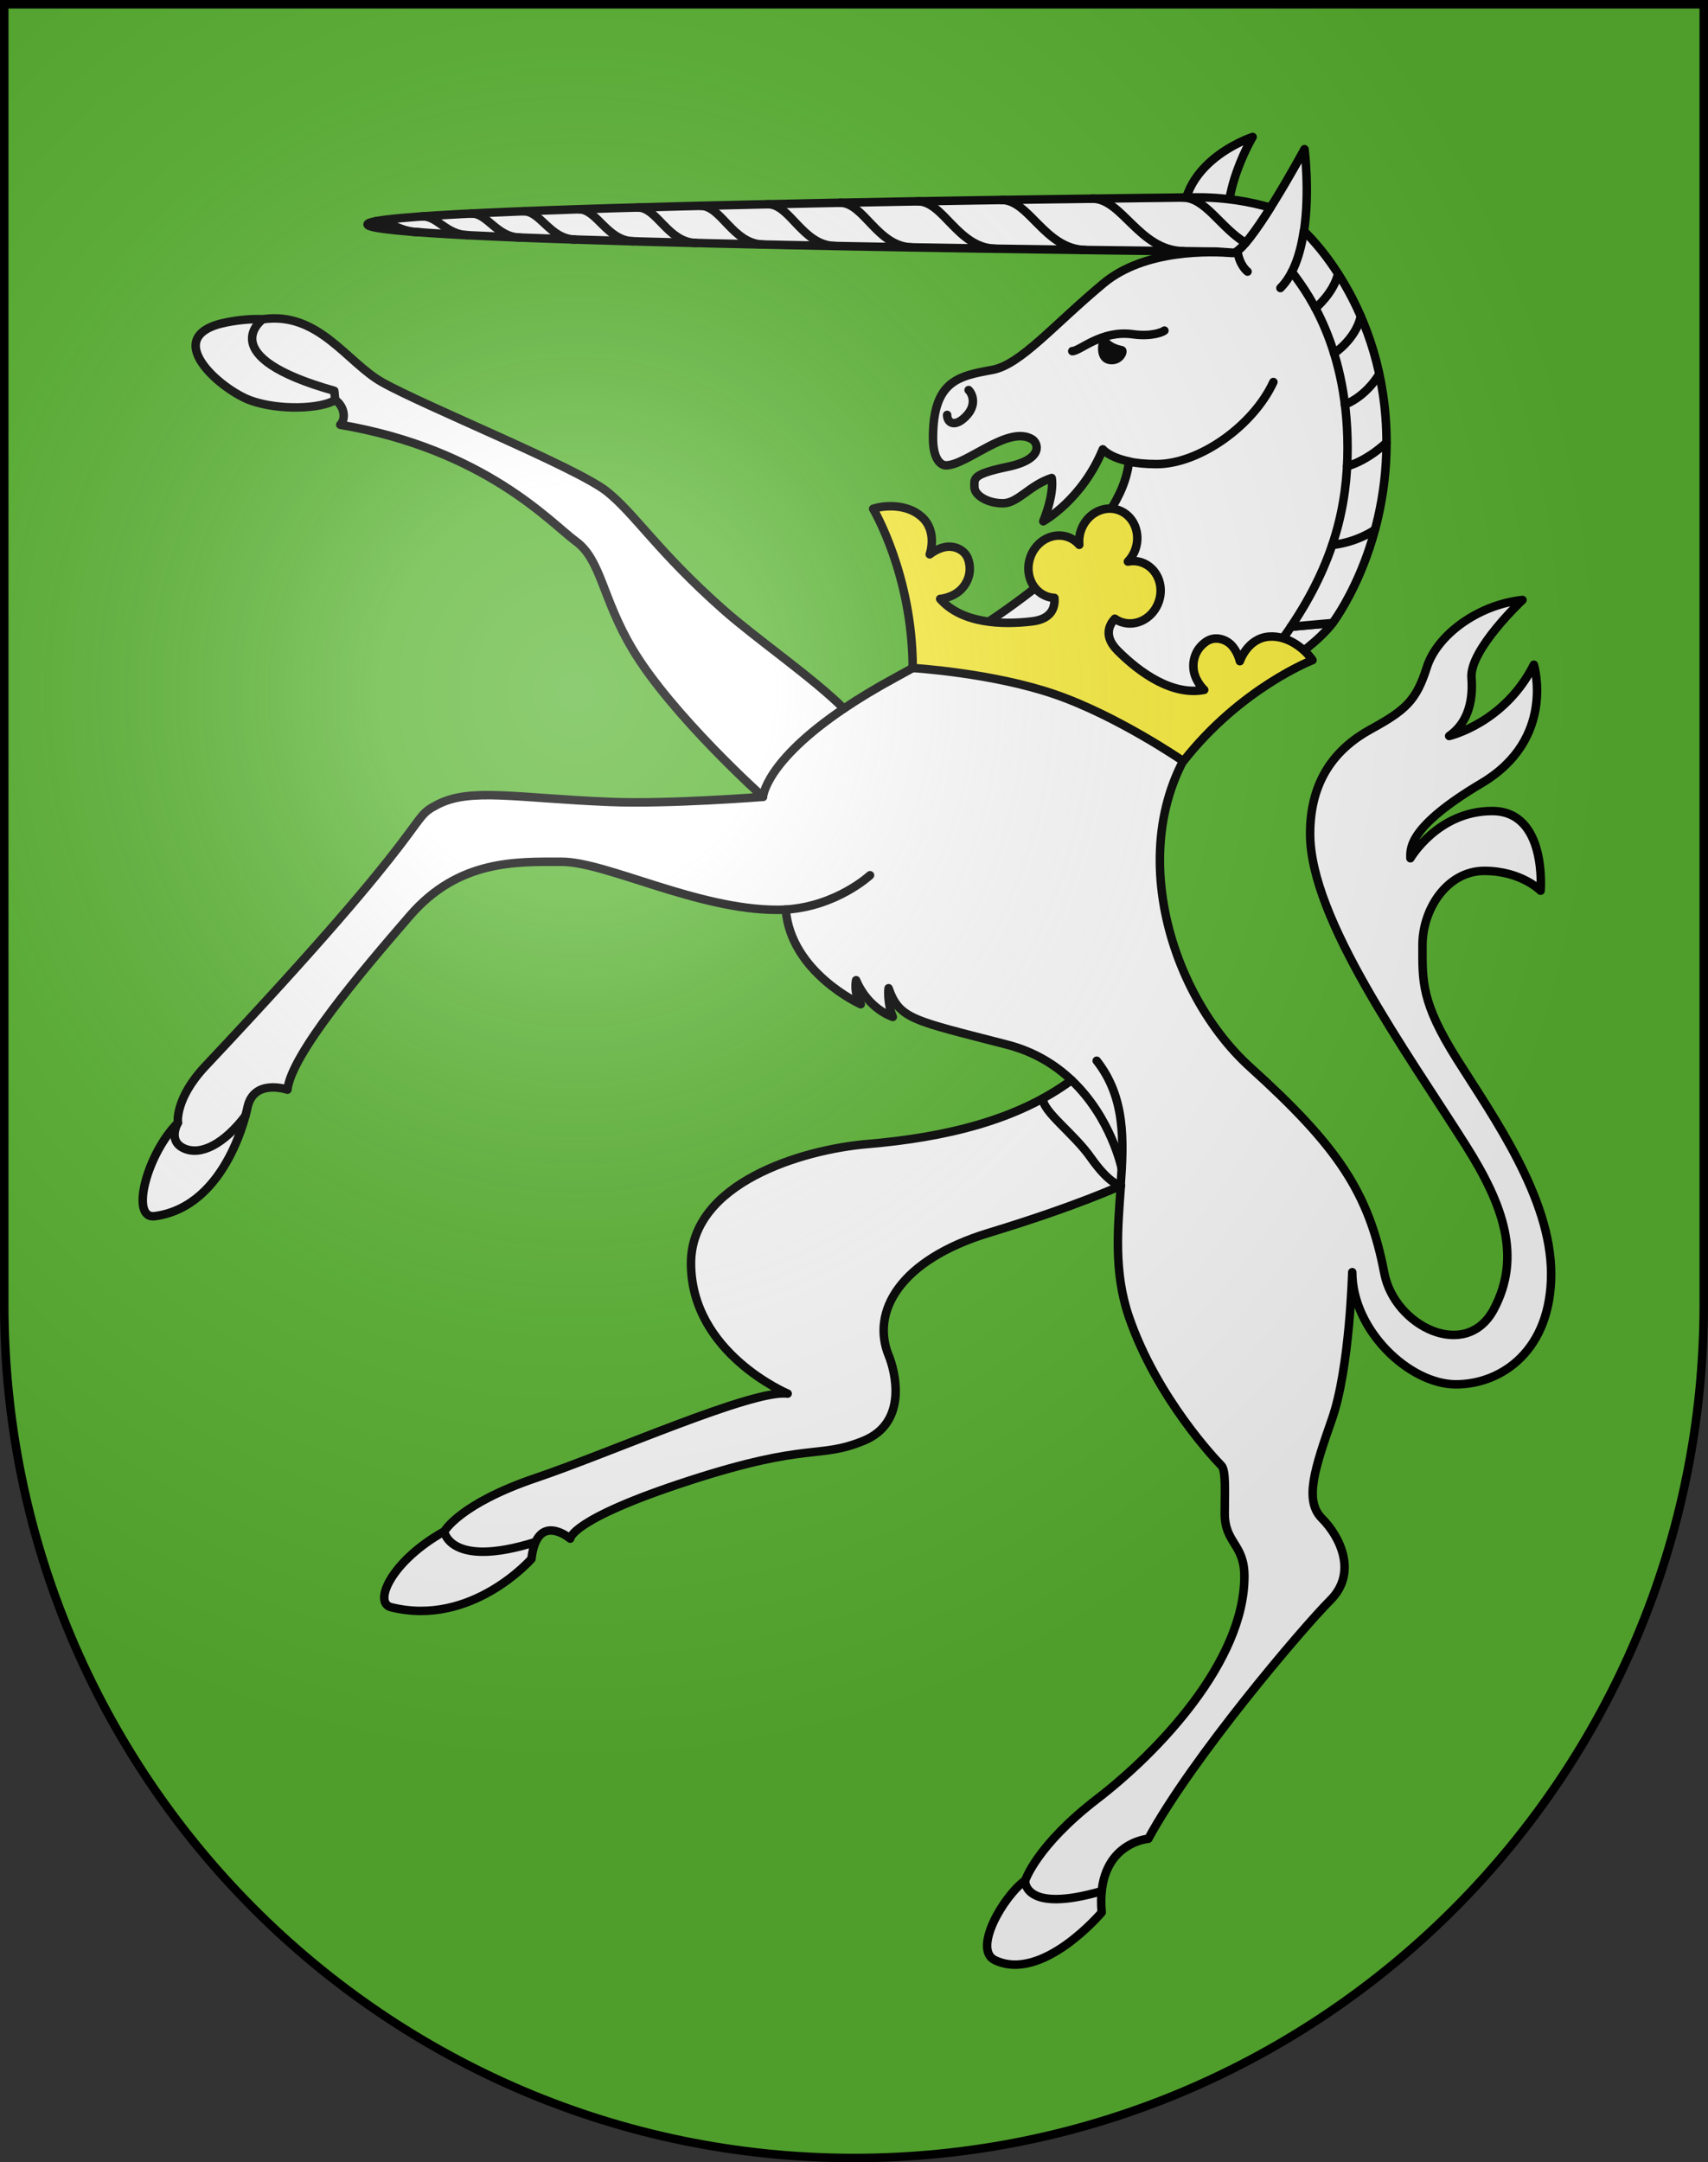 <?xml version="1.0" encoding="UTF-8" standalone="no"?>
<svg
   xmlns:dc="http://purl.org/dc/elements/1.1/"
   xmlns:cc="http://creativecommons.org/ns#"
   xmlns:rdf="http://www.w3.org/1999/02/22-rdf-syntax-ns#"
   xmlns:svg="http://www.w3.org/2000/svg"
   xmlns="http://www.w3.org/2000/svg"
   xmlns:xlink="http://www.w3.org/1999/xlink"
   xmlns:sodipodi="http://sodipodi.sourceforge.net/DTD/sodipodi-0.dtd"
   xmlns:inkscape="http://www.inkscape.org/namespaces/inkscape"
   height="763"
   width="603"
   version="1.0"
   id="svg20"
   sodipodi:version="0.32"
   inkscape:version="0.46"
   sodipodi:docname="Cadro-coat_of_arms.svg"
   sodipodi:docbase="C:\Documents and Settings\Steve\Bureau\Blason Villages Suisse pour Wikipédia (par Delta-9)"
   inkscape:output_extension="org.inkscape.output.svg.inkscape">
  <rect width="100%" height="100%" fill="#333333" stroke="none"/>
  <defs
     id="defs29"><inkscape:perspective
   sodipodi:type="inkscape:persp3d"
   inkscape:vp_x="0 : 381.5 : 1"
   inkscape:vp_y="0 : 1000 : 0"
   inkscape:vp_z="603 : 381.5 : 1"
   inkscape:persp3d-origin="301.5 : 254.33333 : 1"
   id="perspective28" />
<linearGradient
   id="linearGradient2893">
  <stop
     style="stop-color:#ffffff;stop-opacity:0.314;"
     offset="0"
     id="stop2895" />
  <stop
     id="stop2897"
     offset="0.19"
     style="stop-color:#ffffff;stop-opacity:0.251;" />
  <stop
     style="stop-color:#6b6b6b;stop-opacity:0.125;"
     offset="0.6"
     id="stop2901" />
  <stop
     style="stop-color:#000000;stop-opacity:0.125;"
     offset="1"
     id="stop2899" />
</linearGradient>
<linearGradient
   id="linearGradient2955">
  <stop
     style="stop-color:white;stop-opacity:0;"
     offset="0"
     id="stop2965" />
  <stop
     style="stop-color:black;stop-opacity:0.646;"
     offset="1"
     id="stop2959" />
</linearGradient>
<radialGradient
   inkscape:collect="always"
   xlink:href="#linearGradient2893"
   id="radialGradient3236"
   gradientUnits="userSpaceOnUse"
   gradientTransform="matrix(1.215,1.531577e-24,1.464684e-23,1.267,-839.192,-490.489)"
   cx="858.042"
   cy="579.933"
   fx="858.042"
   fy="579.933"
   r="300" />
<inkscape:perspective
   id="perspective2635"
   inkscape:persp3d-origin="306 : 264 : 1"
   inkscape:vp_z="612 : 396 : 1"
   inkscape:vp_y="0 : 1000 : 0"
   inkscape:vp_x="0 : 396 : 1"
   sodipodi:type="inkscape:persp3d" />

	
	
	
	
	

	

		
		
	
		
		
		
		
		
		
		
		
		
		
		
		
		
		
		
		
		
		
		
		
	
		
		
		
	
			
			
			
			
			
			
			
			
			
			
			
			
			
		</defs>
  <sodipodi:namedview
     inkscape:window-height="736"
     inkscape:window-width="1210"
     inkscape:pageshadow="2"
     inkscape:pageopacity="0.0"
     guidetolerance="10.0"
     gridtolerance="10.0"
     objecttolerance="10.0"
     borderopacity="1.0"
     bordercolor="#666666"
     pagecolor="#ffffff"
     id="base"
     inkscape:zoom="0.3924989"
     inkscape:cx="340.69098"
     inkscape:cy="435.6655"
     inkscape:window-x="1310"
     inkscape:window-y="133"
     inkscape:current-layer="layer2"
     showgrid="false"
     showguides="true"
     inkscape:guide-bbox="true">
    <sodipodi:guide
       orientation="horizontal"
       position="761.5"
       id="guide1885" />
    <sodipodi:guide
       orientation="vertical"
       position="1.5"
       id="guide1887" />
    <sodipodi:guide
       orientation="horizontal"
       position="1.5"
       id="guide1889" />
    <sodipodi:guide
       orientation="vertical"
       position="601.5"
       id="guide1891" />
    <sodipodi:guide
       orientation="vertical"
       position="301.501"
       id="guide1893" />
  </sodipodi:namedview>
  <desc
     id="desc22">Coat of Arms of Canton of Freiburg (Fribourg)</desc>
  <g
     inkscape:groupmode="layer"
     id="layer1"
     inkscape:label="Fond écu"
     style="opacity:1;display:inline"
     sodipodi:insensitive="true">
    <path
       id="path1899"
       d="M 1.5,1.5 L 1.5,460.368 C 1.5,626.678 135.815,761.5 301.5,761.5 C 467.185,761.5 601.5,626.678 601.5,460.368 L 601.5,1.5 L 1.5,1.5 z"
       style="fill:#e20909;fill-opacity:1" />
    <path
       d="M 1.5,1.5 L 1.5,460.368 C 1.5,626.679 135.814,761.5 301.5,761.5 C 467.186,761.5 601.5,626.679 601.5,460.368 L 601.5,1.5 L 1.5,1.5 z"
       id="path2642"
       style="opacity:1;fill:#5ab532" />
  </g>
  <g
     inkscape:groupmode="layer"
     id="layer2"
     inkscape:label="Meubles"
     style="opacity:1"
     sodipodi:insensitive="true">
    <g
       id="g2830"
       transform="translate(-4,0)">
      <path
         id="path2546"
         d="M 441.159,90.061 C 430.535,74.664 446.226,48.336 446.226,48.336 C 446.226,48.336 415.683,58.253 422.824,84.831 L 441.159,90.061 z"
         style="fill:#ffffff;stroke:#000000;stroke-width:3;stroke-linecap:round;stroke-linejoin:round" />
      <path
         id="path2548"
         d="M 474.465,219.845 L 459.782,221.163 C 454.73,228.657 448.504,236.44 440.92,244.597 L 440.915,244.614 C 440.915,244.614 465.81,231.391 474.465,219.845 z"
         style="fill:#ffffff;stroke:#000000;stroke-width:3;stroke-linecap:round;stroke-linejoin:round" />
      <path
         id="path2550"
         d="M 301.912,250.048 C 291.14,239.277 271.013,225.423 259.39,215.14 C 236.184,194.612 228.34,181.522 218.333,173.489 C 207.771,165.01 153.475,143.142 138.797,134.813 C 126.438,127.798 116.385,109.821 96.766,112.655 C 92.927,112.5 88.69,112.82 83.961,113.749 C 59.764,118.51 81.99,137.606 92.584,141.357 C 102.544,144.884 117.179,144.333 122.336,141.16 C 125.193,142.944 126.501,147.507 124.121,149.887 C 175.293,158.614 198.399,184.496 207.324,191.041 C 216.25,197.588 216.548,210.975 227.183,228.893 C 241.048,252.25 273.372,281.188 273.372,281.188 C 273.372,281.188 240.051,283.826 219.226,282.973 C 186.122,281.617 170.136,277.914 158.533,283.866 C 147.224,289.666 161.211,286.246 76.52,376.194 C 65.604,387.787 66.801,396.226 66.801,396.226 C 55.893,407.135 49.744,430.341 58.669,429.15 C 84.647,425.686 91.394,390.672 91.394,390.672 C 93.676,380.457 105.477,384.523 105.477,384.523 C 106.865,372.028 131.459,343.07 148.715,323.137 C 165.971,303.204 186.499,304.096 202.267,304.096 C 218.035,304.096 250.165,321.054 278.43,321.054 C 279.439,321.054 280.431,321.022 281.405,320.961 C 283.191,343.274 307.884,354.376 307.884,354.376 C 305.205,350.211 306.247,345.897 306.247,345.897 C 310.561,356.162 319.19,358.839 319.19,358.839 C 317.106,353.782 317.701,348.724 317.701,348.724 C 321.568,359.732 326.33,360.029 359.649,368.657 C 369.204,371.131 376.597,375.782 382.282,381.157 C 363.28,395.254 337.806,401.37 310.235,403.707 C 286.832,405.69 247.957,417.592 247.957,445.755 C 247.957,477.489 282.072,491.77 282.072,491.77 C 269.775,490.183 220.189,512.401 193.216,521.523 C 166.241,530.647 160.886,540.363 160.886,540.363 C 142.044,550.876 135.697,565.553 142.044,567.141 C 170.537,574.268 191.629,550.083 191.629,550.083 C 193.612,533.024 205.315,542.943 205.315,542.943 C 205.315,542.943 205.315,536.101 247.562,522.414 C 289.809,508.729 292.783,514.976 308.849,508.431 C 324.914,501.887 319.857,483.442 317.774,478.383 C 311.38,462.857 321.743,444.568 353.08,435.047 C 384.418,425.526 399.708,418.371 399.708,418.371 C 398.659,433.089 397.094,448.766 402.567,464.697 C 412.44,493.445 433.508,515.471 435.193,517.157 C 436.881,518.844 436.382,526.478 436.382,534.017 C 436.382,544.621 443.323,544.727 443.323,556.229 C 443.323,586.38 412.78,618.314 391.358,634.774 C 369.938,651.236 365.969,663.536 365.969,663.536 C 358.236,669.089 347.327,687.931 355.259,691.698 C 372.03,699.666 392.945,674.84 392.945,674.84 C 390.764,650.243 409.406,648.858 409.406,648.858 C 424.879,620.297 463.852,574.48 473.67,564.663 C 483.489,554.844 476.942,542.051 470.695,535.805 C 464.447,529.555 468.018,518.547 474.264,500.697 C 480.513,482.847 481.405,448.93 481.405,448.93 C 481.405,469.459 501.637,488.499 518.001,488.499 C 534.363,488.499 551.619,476.301 551.619,449.525 C 551.619,422.749 531.389,394.385 518.495,373.956 C 505.604,353.527 506.199,346.189 506.199,333.494 C 506.199,320.8 514.925,307.313 528.015,307.313 C 541.108,307.313 547.9,314.304 547.9,314.304 C 547.9,314.304 550.28,286.19 530.792,286.19 C 511.604,286.19 501.935,302.85 501.935,302.85 C 501.935,299.578 500.858,291.954 527.074,276.372 C 553.479,260.679 545.521,234.571 545.521,234.571 C 535.108,255.248 515.622,259.711 515.622,259.711 C 521.422,255.695 524.248,248.702 523.505,239.183 C 522.732,229.284 541.504,211.714 541.504,211.714 C 525.465,213.473 511.275,224.289 507.737,235.464 C 504.018,247.215 500.25,250.589 487.951,257.332 C 475.654,264.075 466.531,275.183 466.531,294.223 C 466.531,324.371 500.645,371.179 521.572,404.304 C 534.881,425.371 541.208,443.575 531.388,462.022 C 521.572,480.468 496.282,467.972 492.712,449.228 C 487.307,420.855 476.35,404.601 445.407,376.635 C 414.464,348.669 397.806,287.977 434.101,251.68 C 444.879,240.902 453.288,230.798 459.782,221.164 L 474.465,219.846 C 474.465,219.846 493.504,195.053 493.504,156.179 C 493.504,107.783 464.364,81.574 464.364,81.574 C 466.478,67.499 464.547,52.644 464.547,52.644 C 464.547,52.644 444.713,89.29 439.159,89.29 C 431.671,88.664 408.235,87.828 393.639,99.949 C 376.087,114.527 364.319,128.712 354.327,130.528 C 342.328,132.71 333.393,134.361 333.393,154.591 C 333.393,162.13 336.178,164.212 337.965,164.212 C 345.343,164.212 359.82,149.948 368.35,154.988 C 370.534,156.278 372.616,162.03 359.824,164.708 C 347.029,167.385 348.02,168.874 348.02,171.848 C 348.02,174.823 352.682,177.6 358.037,177.6 C 363.393,177.6 367.361,171.253 375.293,168.675 C 375.293,168.675 376.483,173.633 372.318,183.947 C 372.318,183.947 386.002,176.409 393.339,158.558 C 393.339,158.558 395.477,161.335 402.569,162.813 C 400.187,186.614 366.491,213.951 320.379,238.943 C 313.176,242.845 307.077,246.56 301.912,250.048 z"
         style="fill:#ffffff;stroke:#000000;stroke-width:3;stroke-linecap:round;stroke-linejoin:round" />
      <path
         id="path2554"
         d="M 399.634,418.428 C 400.786,402.255 401.314,387.238 391.19,374.31"
         style="fill:none;stroke:#000000;stroke-width:3;stroke-linecap:round;stroke-linejoin:round" />
      <path
         id="path2556"
         d="M 464.292,81.629 C 463.122,89.422 460.71,96.976 456.045,101.64"
         style="fill:none;stroke:#000000;stroke-width:3;stroke-linecap:round;stroke-linejoin:round" />
      <path
         id="path2558"
         d="M 402.498,162.868 C 405.072,163.405 408.299,163.77 412.311,163.77 C 427.384,163.77 446.426,150.283 453.566,134.813"
         style="fill:none;stroke:#000000;stroke-width:3;stroke-linecap:round;stroke-linejoin:round" />
      <path
         id="path2560"
         d="M 345.967,137.64 C 347.379,139.052 348.94,142.994 344.925,147.011 C 340.909,151.027 338.379,149.094 338.379,146.416"
         style="fill:none;stroke:#000000;stroke-width:3;stroke-linecap:round;stroke-linejoin:round" />
      <path
         id="path2562"
         d="M 382.559,123.905 C 385.338,123.905 392.757,116.384 403.982,117.953 C 410.766,118.902 414.692,117.06 415.087,116.664"
         style="fill:none;stroke:#000000;stroke-width:3;stroke-linecap:round;stroke-linejoin:round" />
      <path
         id="path2564"
         d="M 444.442,95.838 C 444.442,95.838 441.626,93.819 440.858,88.543"
         style="fill:none;stroke:#000000;stroke-width:3;stroke-linecap:round;stroke-linejoin:round" />
      <path
         id="path2566"
         d="M 460.087,95.926 C 463.482,100.699 479.747,119.937 479.747,158.018 C 479.747,178.238 475.092,198.409 459.709,221.219"
         style="fill:none;stroke:#000000;stroke-width:3;stroke-linecap:round;stroke-linejoin:round" />
      <path
         id="path2568"
         d="M 365.899,663.592 C 365.899,663.592 365.128,675.373 392.886,667.351"
         style="fill:none;stroke:#000000;stroke-width:3;stroke-linecap:round;stroke-linejoin:round" />
      <path
         id="path2570"
         d="M 468.407,108.756 C 468.407,108.756 474.788,103.413 476.375,96.701"
         style="fill:none;stroke:#000000;stroke-width:3;stroke-linecap:round;stroke-linejoin:round" />
      <path
         id="path2572"
         d="M 474.996,124.694 C 474.996,124.694 482.533,119.767 484.389,111.771"
         style="fill:none;stroke:#000000;stroke-width:3;stroke-linecap:round;stroke-linejoin:round" />
      <path
         id="path2574"
         d="M 490.893,132.07 C 490.893,132.07 486.729,139.565 478.826,142.762"
         style="fill:none;stroke:#000000;stroke-width:3;stroke-linecap:round;stroke-linejoin:round" />
      <path
         id="path2576"
         d="M 493.434,156.233 C 493.434,156.233 487.035,162.435 479.577,164.544"
         style="fill:none;stroke:#000000;stroke-width:3;stroke-linecap:round;stroke-linejoin:round" />
      <path
         id="path2578"
         d="M 489.366,186.949 C 489.366,186.949 483.401,191.298 474.336,192.31"
         style="fill:none;stroke:#000000;stroke-width:3;stroke-linecap:round;stroke-linejoin:round" />
      <path
         id="path2580"
         d="M 160.815,540.421 C 160.815,540.421 162.794,553.618 193.044,544.143"
         style="fill:none;stroke:#000000;stroke-width:3;stroke-linecap:round;stroke-linejoin:round" />
      <path
         id="path2582"
         d="M 400.02,412.4 C 400.02,412.4 396.434,394.533 382.284,381.156"
         style="fill:none;stroke:#000000;stroke-width:3;stroke-linecap:round;stroke-linejoin:round" />
      <path
         id="path2584"
         d="M 399.707,418.371 C 399.707,418.371 395.906,418.189 389.021,408.389 C 383.123,399.994 372.149,392.27 372.149,387.62"
         style="fill:none;stroke:#000000;stroke-width:3;stroke-linecap:round;stroke-linejoin:round" />
      <path
         id="path2586"
         d="M 66.801,396.226 C 66.801,396.226 63.032,402.572 68.982,405.25 C 74.932,407.928 83.136,403.62 90.643,393.769"
         style="fill:none;stroke:#000000;stroke-width:3;stroke-linecap:round;stroke-linejoin:round" />
      <path
         id="path2588"
         d="M 311.157,308.857 C 311.157,308.857 299.377,319.834 281.406,320.961"
         style="fill:none;stroke:#000000;stroke-width:3;stroke-linecap:round;stroke-linejoin:round" />
      <path
         id="path2590"
         d="M 96.767,112.655 C 96.767,112.655 78.661,125.731 122.019,137.908 L 122.337,141.16"
         style="fill:none;stroke:#000000;stroke-width:3;stroke-linecap:round;stroke-linejoin:round" />
      <path
         id="path2592"
         d="M 273.373,281.188 C 273.373,281.188 274.008,268.901 301.912,250.048"
         style="fill:none;stroke:#000000;stroke-width:3;stroke-linecap:round;stroke-linejoin:round" />
      <path
         d="M 400.103,122.065 C 395.656,121.176 394.665,118.641 394.659,118.624 C 393.823,118.859 393.033,119.136 392.273,119.428 C 390.763,123.961 391.937,128.565 396.545,128.565 C 401.154,128.565 403.569,122.758 400.103,122.065 z"
         id="path2594" />
      <path
         id="path2598"
         d="M 419.14,88.619 C 420.363,88.624 421.536,88.638 422.657,88.66 C 424.021,88.676 425.113,88.688 425.879,88.696 C 427.661,88.716 430.302,88.789 433.483,88.777 L 439.648,89.199 C 442.366,88.364 447.559,81.1 452.506,73.258 C 445.298,71.163 436.301,69.542 425.879,69.658 C 399.405,69.955 133.76,72.93 133.76,79.181 C 133.759,85.122 363.457,87.977 419.14,88.619 z"
         style="fill:#ffffff;stroke:#000000;stroke-width:3;stroke-linecap:round;stroke-linejoin:round" />
      <path
         style="fill:none;stroke:#000000;stroke-width:3;stroke-linecap:round;stroke-linejoin:round"
         d="M 389.563,70.105 C 400.17,69.986 405.998,88.187 421.58,88.641"
         id="path2602" />
      <path
         style="fill:none;stroke:#000000;stroke-width:3;stroke-linecap:round;stroke-linejoin:round"
         d="M 421.461,69.708 C 429.523,69.618 434.822,80.349 443.748,85.699"
         id="path2604" />
      <path
         style="fill:none;stroke:#000000;stroke-width:3;stroke-linecap:round;stroke-linejoin:round"
         d="M 357.57,70.564 C 367.357,70.455 372.728,87.794 387.074,88.222"
         id="path2606" />
      <path
         style="fill:none;stroke:#000000;stroke-width:3;stroke-linecap:round;stroke-linejoin:round"
         d="M 327.998,71.045 C 337.054,70.946 342.019,87.369 355.274,87.772"
         id="path2608" />
      <path
         style="fill:none;stroke:#000000;stroke-width:3;stroke-linecap:round;stroke-linejoin:round"
         d="M 300.58,71.547 C 308.983,71.457 313.587,86.92 325.871,87.301"
         id="path2610" />
      <path
         style="fill:none;stroke:#000000;stroke-width:3;stroke-linecap:round;stroke-linejoin:round"
         d="M 275.088,72.071 C 282.907,71.99 287.191,86.446 298.604,86.807"
         id="path2612" />
      <path
         style="fill:none;stroke:#000000;stroke-width:3;stroke-linecap:round;stroke-linejoin:round"
         d="M 251.327,72.624 C 258.622,72.551 262.615,85.949 273.249,86.29"
         id="path2614" />
      <path
         style="fill:none;stroke:#000000;stroke-width:3;stroke-linecap:round;stroke-linejoin:round"
         d="M 229.127,73.209 C 235.948,73.145 239.68,85.421 249.611,85.743"
         id="path2616" />
      <path
         style="fill:none;stroke:#000000;stroke-width:3;stroke-linecap:round;stroke-linejoin:round"
         d="M 208.338,73.841 C 214.73,73.784 218.227,84.855 227.522,85.158"
         id="path2618" />
      <path
         style="fill:none;stroke:#000000;stroke-width:3;stroke-linecap:round;stroke-linejoin:round"
         d="M 188.83,74.54 C 194.832,74.491 198.114,84.239 206.833,84.526"
         id="path2620" />
      <path
         style="fill:none;stroke:#000000;stroke-width:3;stroke-linecap:round;stroke-linejoin:round"
         d="M 170.488,75.345 C 176.136,75.304 179.221,83.553 187.417,83.82"
         id="path2622" />
      <path
         style="fill:none;stroke:#000000;stroke-width:3;stroke-linecap:round;stroke-linejoin:round"
         d="M 153.212,76.35 C 158.534,76.32 161.442,82.752 169.158,83.002"
         id="path2624" />
      <path
         style="fill:none;stroke:#000000;stroke-width:3;stroke-linecap:round;stroke-linejoin:round"
         d="M 136.909,78.017 C 141.935,78.005 144.678,81.737 151.958,81.967"
         id="path2626" />
      <path
         style="fill:#fcef3c;stroke:#000000;stroke-width:3;stroke-linecap:round;stroke-linejoin:round"
         d="M 452.058,224.643 C 444.394,225.197 441.732,233.313 441.732,233.313 C 441.732,233.313 440.95,229.69 438.419,227.311 C 436.731,225.723 432.979,224.199 429.744,226.474 C 425.484,229.468 424.907,234.065 425.515,237.039 C 426.297,240.863 429.139,243.439 429.139,243.439 C 417.915,245.6 406.39,237.413 398.594,229.608 C 393.546,224.551 395.547,220.536 397.584,218.331 C 398.278,218.812 399.036,219.215 399.867,219.501 C 405.18,221.331 411.105,218.11 413.102,212.308 C 415.099,206.507 412.414,200.322 407.101,198.493 C 405.482,197.934 403.804,197.852 402.197,198.165 C 403.342,196.971 404.269,195.501 404.856,193.803 C 406.853,188.002 404.166,181.816 398.855,179.987 C 393.542,178.157 387.62,181.379 385.621,187.179 C 385.035,188.879 384.861,190.607 385.03,192.253 C 383.957,191.019 382.585,190.051 380.963,189.493 C 375.652,187.663 369.725,190.884 367.729,196.687 C 365.733,202.488 368.417,208.673 373.729,210.503 C 374.56,210.788 375.406,210.938 376.25,210.986 C 376.497,213.975 375.603,218.375 368.51,219.249 C 357.565,220.602 343.443,219.957 335.926,211.343 C 335.926,211.343 339.753,211.063 342.726,208.531 C 345.037,206.562 347.411,202.585 345.897,197.603 C 344.75,193.819 340.855,192.709 338.543,192.922 C 335.086,193.239 332.239,195.611 332.239,195.611 C 332.239,195.611 335.14,187.576 329.437,182.422 C 324.268,177.742 316.298,178.222 312.257,179.542 C 312.257,179.542 326.151,202.745 326.228,235.719 C 326.228,235.719 354.264,237.39 376.459,245.032 C 398.651,252.673 421.774,268.618 421.774,268.618 C 442.134,242.681 467.369,232.949 467.369,232.949 C 465,229.424 459.015,224.14 452.058,224.643 z"
         id="path2628" />
    </g>
  </g>
  <g
     inkscape:groupmode="layer"
     id="layer3"
     inkscape:label="Reflet final"
     style="display:inline"
     sodipodi:insensitive="true">
    <path
       style="fill:url(#radialGradient3236);fill-opacity:1"
       d="M 1.5,1.5 L 1.5,460.368 C 1.5,626.679 135.815,761.5 301.5,761.5 C 467.185,761.5 601.5,626.679 601.5,460.368 L 601.5,1.5 L 1.5,1.5 z "
       id="path2346" />
  </g>
  <g
     inkscape:groupmode="layer"
     id="layer4"
     inkscape:label="Contour final"
     style="display:inline"
     sodipodi:insensitive="true">
    <path
       style="fill:none;fill-opacity:1;stroke:#000000;stroke-width:3;stroke-miterlimit:4;stroke-dasharray:none;stroke-opacity:1"
       d="M 1.5,1.5 L 1.5,460.368 C 1.5,626.679 135.815,761.5 301.5,761.5 C 467.185,761.5 601.5,626.679 601.5,460.368 L 601.5,1.5 L 1.5,1.5 z "
       id="path3239" />
  </g>
</svg>
